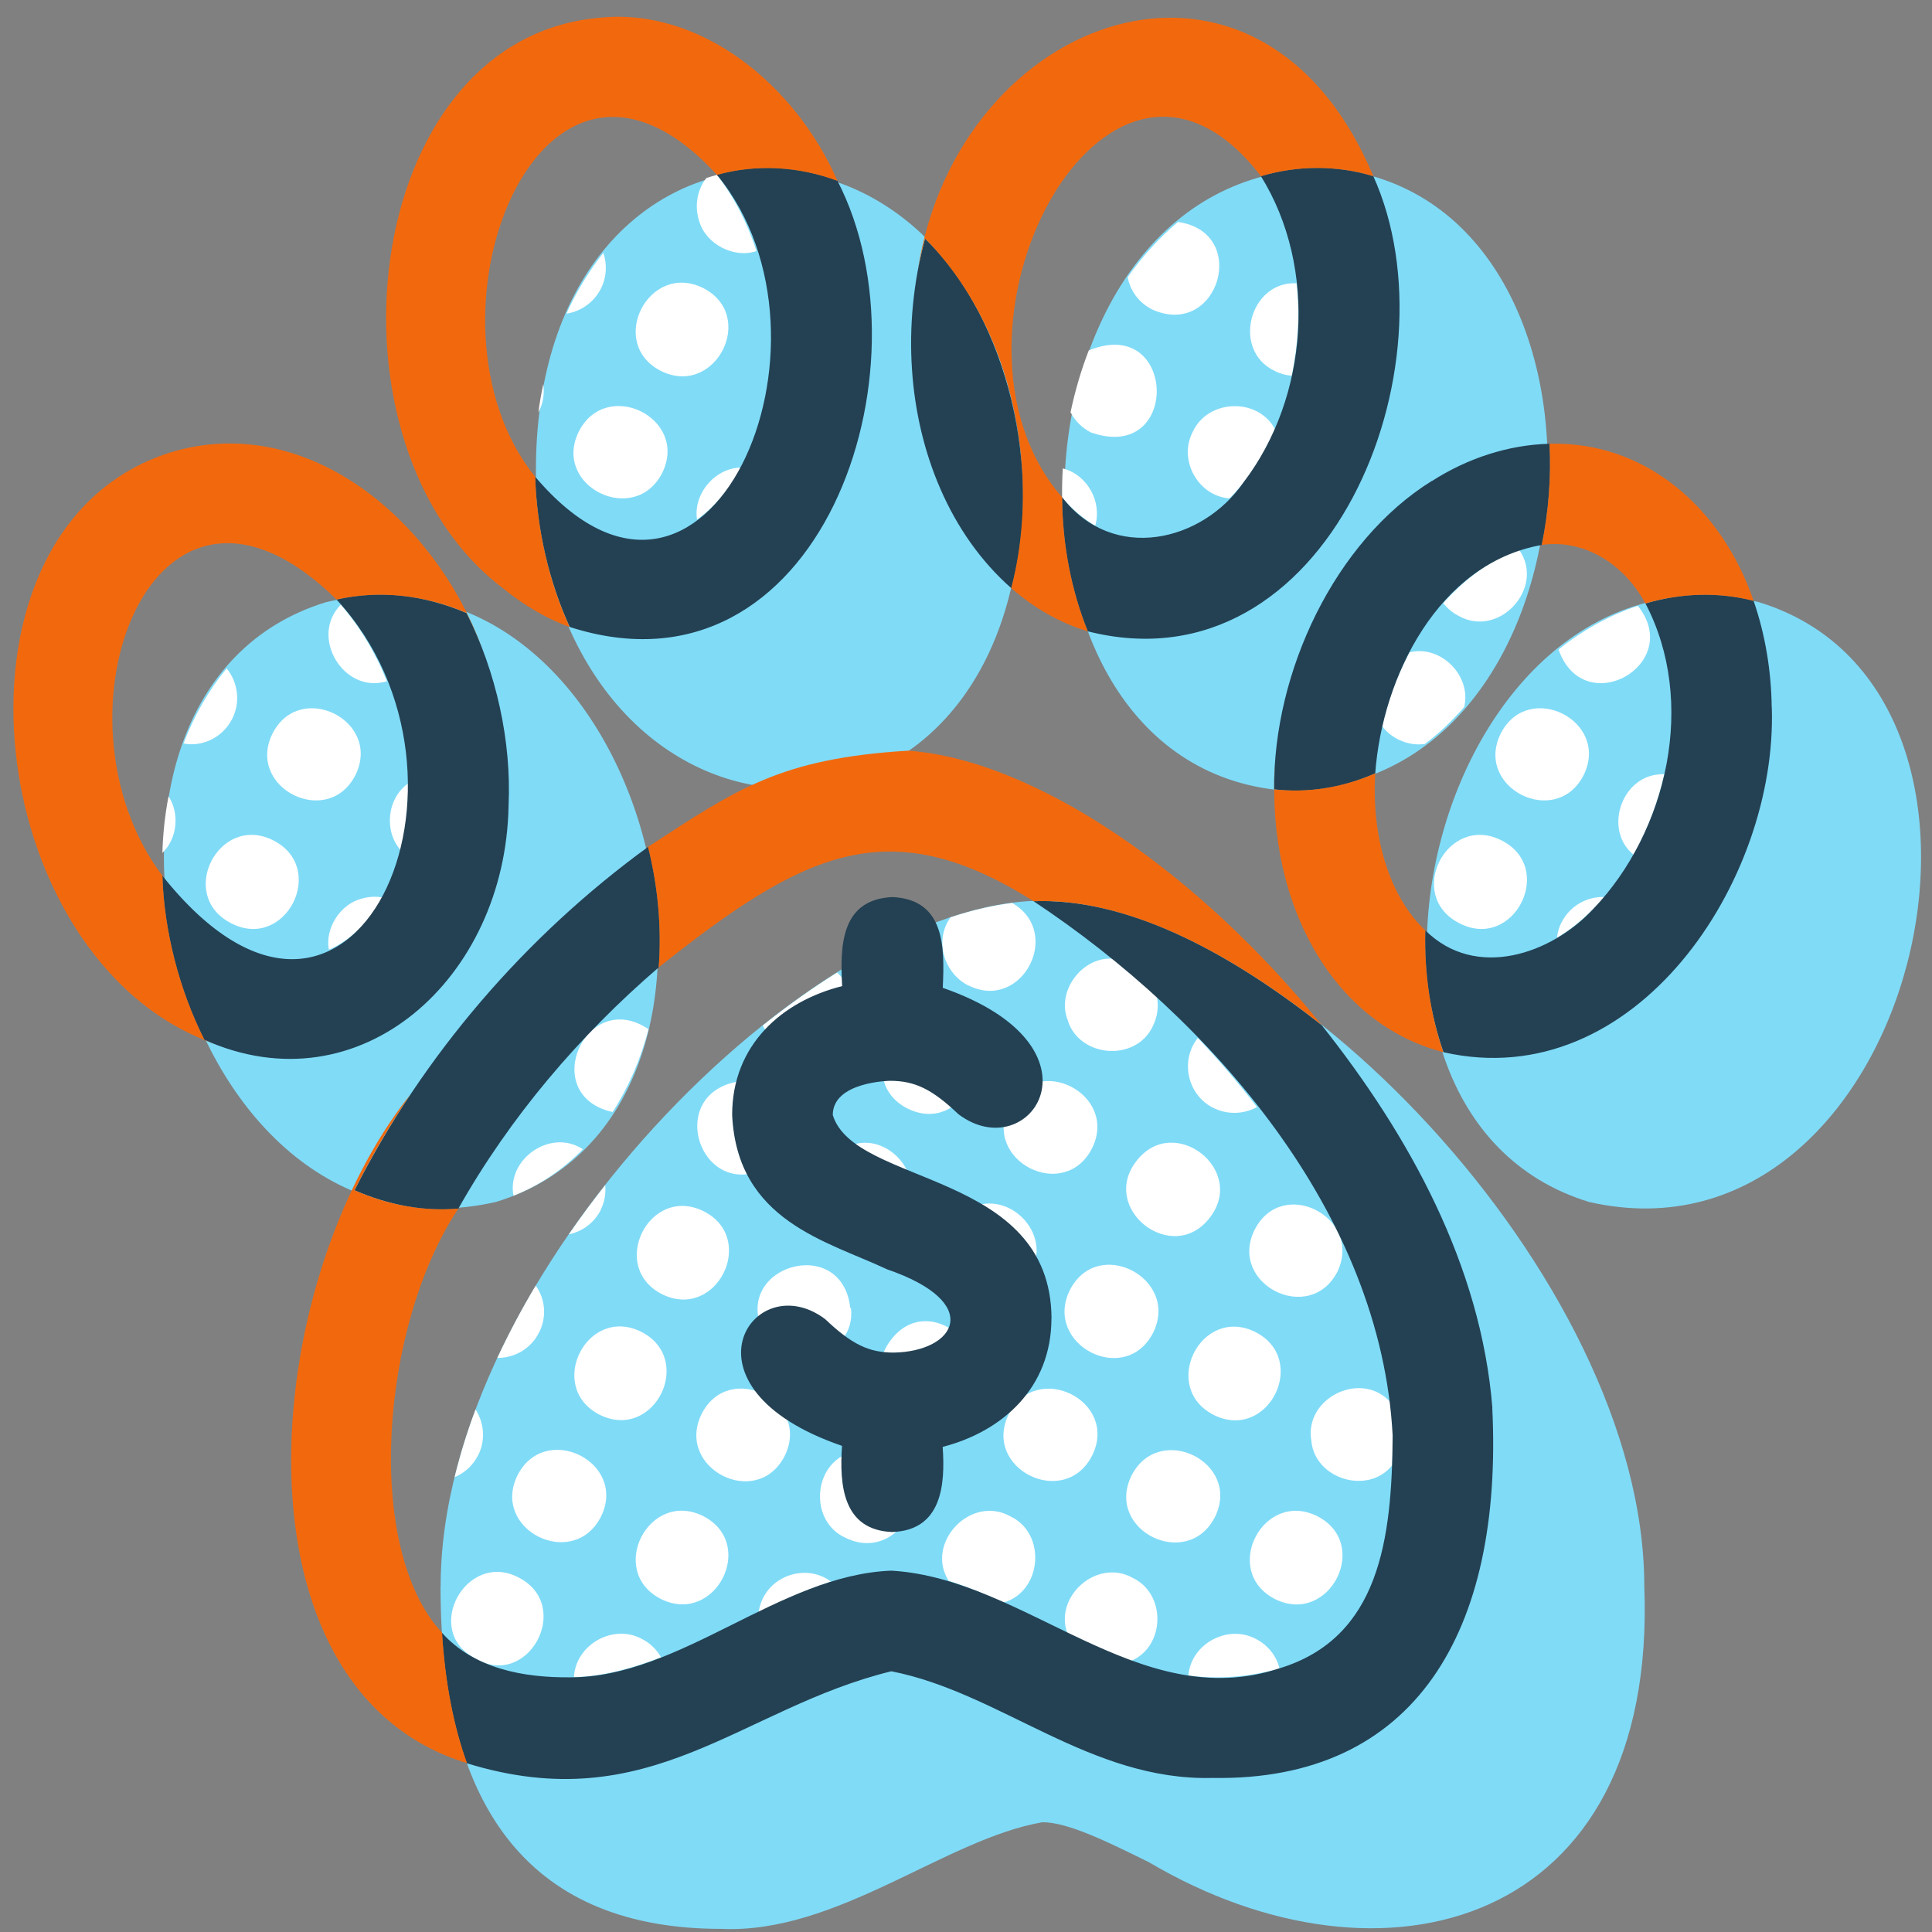 <svg width="100" height="100" viewBox="0 0 100 100" fill="none" xmlns="http://www.w3.org/2000/svg">
<rect x="0" y="0" width="100" height="100" fill="#808080" stroke="none"/>
<g clip-path="url(#clip0_3153_63150)">
<path d="M52.844 23.547C54.161 45.614 30.057 46.589 27.791 26.073C26.469 4.016 50.573 3.021 52.844 23.547ZM69.198 8.75C51.953 7.927 50.083 38.995 66 40.875C83.25 41.698 85.109 10.625 69.198 8.75ZM16.88 31.167C1.588 35.839 8.776 66.057 25.666 62.214C40.979 57.531 33.739 27.307 16.88 31.167ZM91.036 31.167C74.172 27.312 66.937 57.531 82.25 62.214C99.146 66.057 106.328 35.833 91.036 31.167ZM22.802 82.12C22.802 93.88 27.687 99.838 37.323 99.838C43.328 100.115 48.922 95.187 53.958 94.318C55.276 94.318 57.312 95.323 59.474 96.391C71.562 103.536 85.786 99.792 85.109 82.115C85.109 66 65.974 46.62 53.958 46.62C41.943 46.62 22.807 66 22.807 82.115L22.802 82.12Z" fill="#80DBF7"/>
<path d="M34.271 66.99C31.474 65.573 33.604 61.302 36.422 62.693C39.219 64.109 37.089 68.38 34.271 66.99ZM31.042 73.229C33.859 74.625 35.99 70.354 33.188 68.932C30.37 67.536 28.24 71.807 31.042 73.229ZM31.104 14.937C31.406 14.338 31.427 13.677 31.229 13.088C30.49 14.026 29.844 15.078 29.318 16.234C30.062 16.12 30.74 15.661 31.104 14.937ZM49.094 63.625C47.703 66.437 51.964 68.583 53.385 65.781C54.422 63.854 52.276 61.614 50.307 62.489H50.339C49.818 62.703 49.365 63.089 49.089 63.63L49.094 63.625ZM42.901 60.057C40.771 62.802 45.297 65.724 46.917 62.641C47.906 60.823 45.974 58.589 44.052 59.276V59.245C43.604 59.391 43.203 59.672 42.906 60.057H42.901ZM50.135 51.01C52.896 52.38 55.042 48.266 52.391 46.739C51.365 46.87 50.297 47.114 49.203 47.479C48.333 48.667 48.865 50.391 50.135 51.016V51.01ZM46.979 57.38C49.797 58.776 51.927 54.505 49.125 53.083C46.307 51.687 44.177 55.958 46.979 57.38ZM33.568 53.271C30.318 51.078 27.828 56.703 31.708 57.557C32.526 56.292 33.156 54.844 33.568 53.271ZM39.214 60.656C42.234 59.682 40.703 55.078 37.703 56.104C34.729 57.099 36.24 61.641 39.214 60.656ZM36.193 11.453C36.531 12.635 37.995 13.396 39.156 12.995C38.698 11.578 38.016 10.224 37.104 9.052C36.922 9.104 36.74 9.156 36.562 9.213C36.062 9.844 35.943 10.713 36.193 11.453ZM29.958 22.338C28.562 25.172 32.849 27.276 34.276 24.479C35.672 21.646 31.385 19.531 29.958 22.338ZM34.214 19.203C37.026 20.594 39.203 16.338 36.391 14.906C33.583 13.515 31.396 17.765 34.214 19.203ZM37.849 25.052C38.031 24.776 38.208 24.5 38.37 24.203C37.026 24.203 35.87 25.552 36.078 26.89C36.74 26.417 37.333 25.797 37.849 25.052ZM39.531 69.021C40.625 71.333 44.344 70.245 44.047 67.703H44.01C43.589 63.828 37.802 65.531 39.531 69.021ZM40.562 54.193C42.917 55.453 45.255 52.151 43.333 50.339C42.042 51.146 40.755 52.062 39.484 53.078C39.703 53.542 40.068 53.943 40.562 54.193ZM31.088 62.625C31.297 62.214 31.365 61.766 31.328 61.339C30.672 62.172 30.042 63.021 29.443 63.891C30.13 63.745 30.75 63.307 31.094 62.63L31.088 62.625ZM55.375 66.776C53.984 69.594 58.24 71.812 59.688 68.979C61.073 66.167 56.818 63.943 55.375 66.776ZM52.229 57.266C50.828 60.073 55.078 62.26 56.521 59.443C57.922 56.646 53.672 54.443 52.229 57.266ZM62.604 63.047C64.562 60.562 60.771 57.604 58.839 60.073C56.87 62.557 60.672 65.526 62.604 63.047ZM80.698 33.698C82.057 37.302 87.172 34.364 84.776 31.359C83.307 31.838 81.901 32.635 80.677 33.614C80.688 33.641 80.688 33.672 80.698 33.698ZM62.812 57.349C63.542 57.708 64.37 57.677 65.062 57.302C64.104 56.057 63.078 54.864 62 53.724C61.062 54.891 61.464 56.693 62.812 57.349ZM75.51 31.885C77.599 33.047 79.979 30.427 78.646 28.479C77.088 28.974 75.781 30.015 74.703 31.219C74.917 31.489 75.182 31.724 75.51 31.885ZM64.938 63.656C63.547 66.469 67.807 68.615 69.229 65.812C70.552 63.031 66.37 60.839 64.938 63.656ZM59.677 53.094C59.917 52.614 59.974 52.099 59.885 51.609C59.146 50.917 58.401 50.26 57.63 49.625C56.042 49.484 54.677 51.271 55.255 52.776C55.828 54.75 58.807 55 59.677 53.099V53.094ZM62.828 73.24C65.646 74.635 67.776 70.365 64.974 68.943C62.156 67.547 60.026 71.818 62.828 73.24ZM56.458 22.38C61.135 24.031 60.917 16.255 56.354 18.14C55.958 19.156 55.646 20.229 55.411 21.338C55.635 21.771 55.99 22.14 56.458 22.38ZM55.333 26.146C55.74 26.557 56.193 26.917 56.688 27.213C57.047 25.984 56.297 24.578 55.01 24.245C54.979 24.755 54.969 25.255 54.974 25.755C55.094 25.885 55.214 26.015 55.333 26.146ZM59.641 16.021C63.068 17.557 64.719 12.021 60.974 11.489C60.005 12.307 59.13 13.265 58.37 14.344C58.495 15.057 58.958 15.677 59.641 16.021ZM61.74 22.344C60.974 23.797 62 25.672 63.635 25.797C64.646 24.786 65.412 23.536 65.99 22.208C65.115 20.568 62.531 20.646 61.745 22.338L61.74 22.344ZM65.995 19.208C66.271 19.349 66.562 19.422 66.859 19.448C67.188 17.88 67.287 16.255 67.109 14.661C64.656 14.547 63.729 18.161 66 19.208H65.995ZM39.484 82.734C39.37 82.969 39.302 83.213 39.266 83.453C40.49 82.859 41.724 82.286 43.016 81.865C41.854 80.99 40.12 81.432 39.484 82.734ZM58.604 81.656C56.771 80.656 54.542 82.63 55.25 84.552C56.323 85.073 57.411 85.562 58.531 85.974C60.323 85.229 60.385 82.479 58.599 81.656H58.604ZM62.885 78.521C64.281 75.698 60 73.573 58.568 76.375C57.172 79.208 61.458 81.323 62.885 78.521ZM56.531 75.338C57.927 72.516 53.646 70.391 52.214 73.193C50.818 76.016 55.099 78.146 56.531 75.338ZM45.979 75.281C45.349 74.969 44.651 74.958 44.047 75.193V75.172C42.057 75.76 41.859 78.755 43.781 79.604C46.599 80.969 48.812 76.724 45.984 75.276L45.979 75.281ZM40.615 75.359C42.005 72.547 37.75 70.37 36.318 73.182C34.927 75.995 39.177 78.177 40.615 75.359ZM52.276 78.474C50.229 77.359 47.875 79.87 49.099 81.818C50.068 82.125 51.01 82.521 51.938 82.948C53.938 82.385 54.193 79.365 52.276 78.474ZM28.12 19.885C28.016 20.364 27.932 20.849 27.865 21.344C28.12 20.89 28.188 20.364 28.12 19.885ZM64.99 84.823C63.536 84.062 61.646 85.083 61.51 86.724C63.083 86.932 64.708 86.792 66.224 86.359C66.078 85.708 65.62 85.146 64.99 84.823ZM80.818 47.75C80.688 48.005 80.62 48.271 80.588 48.542C81.521 47.984 82.328 47.245 83.042 46.427C82.12 46.406 81.255 46.891 80.823 47.75H80.818ZM68.177 78.474C65.365 77.083 63.188 81.338 66 82.771C68.812 84.161 70.99 79.906 68.177 78.474ZM85.87 40.083C83.901 40.229 83 42.979 84.552 44.239C85.281 42.937 85.823 41.526 86.141 40.068C86.052 40.068 85.963 40.068 85.875 40.083H85.87ZM81.969 40.12C83.359 37.307 79.099 35.172 77.677 37.969C76.287 40.781 80.547 42.917 81.969 40.12ZM77.724 43.5C74.906 42.073 72.703 46.354 75.547 47.792C78.354 49.234 80.542 44.932 77.724 43.5ZM72.088 74.286C72.078 73.729 72.057 73.161 71.99 72.604C70.495 70.88 67.484 72.349 67.875 74.573C68.047 76.562 70.823 77.401 72.062 75.838C72.078 75.328 72.088 74.807 72.088 74.286ZM75.787 36.594C76.177 34.979 74.573 33.359 72.953 33.766C72.318 34.969 71.833 36.26 71.542 37.589C72.031 38.25 72.932 38.635 73.75 38.505C74.5 37.953 75.162 37.302 75.787 36.594ZM49.26 72.891C52.667 70.578 47.932 66.156 45.865 69.729C44.734 71.807 47.333 74.141 49.26 72.849V72.891ZM12.021 37.203C12.453 36.344 12.323 35.328 11.734 34.599C10.807 35.714 10.052 37.031 9.5 38.484C10.5 38.677 11.547 38.151 12.021 37.203ZM14.151 43.5C11.333 42.073 9.13 46.354 11.974 47.792C14.776 49.234 16.974 44.943 14.151 43.5ZM8.724 41.214C8.542 42.156 8.432 43.141 8.406 44.146C9.188 43.391 9.297 42.099 8.724 41.214ZM18.396 40.12C19.787 37.307 15.526 35.172 14.104 37.969C12.713 40.781 16.974 42.917 18.396 40.12ZM24.75 75.323C25.146 74.536 25.057 73.646 24.615 72.953C24.177 74.12 23.818 75.286 23.531 76.458C24.042 76.245 24.479 75.859 24.745 75.323H24.75ZM30.167 59.484C28.521 58.391 26.213 59.979 26.578 61.891C27.938 61.354 29.141 60.531 30.167 59.484ZM36.391 78.469C33.578 77.078 31.401 81.333 34.214 82.766C37.026 84.156 39.203 79.901 36.391 78.469ZM27.906 68.969C28.307 68.161 28.229 67.245 27.729 66.542C26.995 67.771 26.333 69.021 25.74 70.286C26.625 70.292 27.479 69.818 27.901 68.969H27.906ZM31.104 78.505C32.5 75.682 28.219 73.557 26.787 76.359C25.391 79.193 29.677 81.307 31.104 78.505ZM26.823 81.641C24.135 80.255 21.875 84.38 24.547 85.807C27.307 87.536 29.719 83.099 26.823 81.641ZM33.203 84.818C31.713 84.036 29.792 85.135 29.708 86.807C31.203 86.771 32.708 86.365 34.214 85.781C33.99 85.38 33.646 85.036 33.198 84.818H33.203ZM19.484 34.073C18.99 33.073 18.365 32.141 17.641 31.297C15.995 32.964 17.797 35.948 20.026 35.26C19.859 34.854 19.688 34.458 19.49 34.073H19.484ZM21.115 40.557C20.026 41.344 19.865 43.036 20.75 44.021C21.021 42.896 21.146 41.724 21.115 40.557ZM18.662 46.531C17.599 46.828 16.818 48.057 17.021 49.156C18.245 48.62 19.167 47.614 19.818 46.453C19.427 46.385 19.031 46.411 18.667 46.531H18.662Z" fill="white"/>
<path d="M74.12 24.896C75.932 23.734 78.042 23.026 80.198 22.969C80.292 24.677 80.151 26.51 79.797 28.208C74.463 29.151 71.542 35.031 71.182 40.031C69.51 40.76 67.74 41.057 65.948 40.859C65.901 34.781 69.088 28.015 74.115 24.89L74.12 24.896ZM56.302 32.677C68.734 35.823 75.51 18.927 71.083 9.12C69.203 8.542 67.146 8.557 65.266 9.12C68.219 13.875 67.734 20.568 64.354 24.979C62.24 28.036 57.62 29.161 54.974 25.734C54.99 28.229 55.464 30.588 56.302 32.672V32.677ZM26.323 41.708C26.479 38.375 25.688 34.781 24.151 31.734C21.943 30.776 19.609 30.536 17.422 31.036C25.958 40.281 18.318 57.776 8.406 45.328C8.484 48.156 9.286 51.266 10.583 53.823C18.635 57.427 26.167 50.641 26.323 41.713V41.708ZM23.724 62.557C26.396 57.823 29.984 53.604 34.099 50.068C34.245 48.068 34.073 45.958 33.547 43.833C27.208 48.443 21.885 54.62 18.349 61.609C20.109 62.375 21.896 62.708 23.724 62.557ZM91.703 36.609C91.682 34.75 91.37 32.838 90.766 31.099C88.958 30.635 87.037 30.687 85.167 31.234C87.833 36.302 86.323 43.016 82.463 47.052C80.323 49.359 76.401 50.755 73.776 48.156C73.713 50.396 74.042 52.541 74.713 54.463C84.646 56.719 92.01 45.588 91.708 36.609H91.703ZM77.245 72.87C76.656 65.5 72.932 58.755 68.406 53.057C63.271 49.01 58.115 46.469 53.495 46.646C62.719 52.755 71.484 62.802 72.083 74.302C72.052 79.698 71.391 84.781 66.219 86.354C58.927 88.76 53.089 81.698 46.135 81.297C40.333 81.516 35.214 86.838 29.5 86.818C27.109 86.838 24.542 86.38 22.87 84.505C23.031 87.078 23.463 89.333 24.162 91.266C33.682 94.203 38.344 88.406 46.135 86.505C51.781 87.609 56.417 92.193 62.771 92.026C73.266 92.203 77.807 84.422 77.24 72.87H77.245ZM47.208 19.177C47.495 23.37 49.146 27.63 52.344 30.443C54.005 24.458 52.182 16.505 47.88 12.349C47.281 14.562 47.047 16.89 47.208 19.177ZM29.49 32.453C42.443 36.62 48.38 19.104 43.344 9.354C41.349 8.609 39.156 8.474 37.109 9.047C44.198 17.677 36.615 35.193 27.703 24.677C27.776 27.359 28.422 30.135 29.49 32.453ZM54.427 68.245C54.385 60.568 44.234 61.401 43.104 57.713C43.104 55.989 46.042 55.943 46.073 55.943C47.359 55.943 48.25 56.38 49.609 57.672C53.318 60.469 57.562 54.177 48.797 51.13C48.896 49.047 48.922 46.557 46.193 46.432C43.51 46.552 43.479 48.974 43.589 51.041C40.49 51.818 37.896 54.073 37.896 57.708C38.151 63.208 42.818 64.239 45.896 65.693C50.979 67.437 49.448 69.963 46.25 70.01C44.964 70.01 44.073 69.573 42.714 68.281C39 65.474 34.74 71.807 43.583 74.838C43.443 76.859 43.62 79.203 46.188 79.297C48.724 79.203 48.938 76.901 48.792 74.891C51.865 74.099 54.422 71.849 54.422 68.239L54.427 68.245Z" fill="#234153"/>
<path d="M80.198 22.969C85.146 22.828 89.12 26.276 90.766 31.099C88.958 30.635 87.036 30.687 85.167 31.234C84.052 29.187 82.016 27.901 79.802 28.203C80.156 26.51 80.297 24.672 80.203 22.963L80.198 22.969ZM73.771 48.156C71.958 46.448 70.979 43.396 71.182 40.031C69.51 40.76 67.74 41.057 65.948 40.859C65.948 40.432 65.963 40 65.995 39.562C65.521 46.911 69.135 53.396 75.323 54.599C75.115 54.557 74.911 54.51 74.708 54.458C74.042 52.536 73.713 50.396 73.771 48.151V48.156ZM34.099 50.068C34.099 50.068 34.094 50.068 34.089 50.073C41.557 44.141 45.958 41.891 53.5 46.646C58.114 46.469 63.271 49.01 68.406 53.052C62.104 45.229 53.625 39.339 47.01 38.854C40.375 39.255 38.12 40.854 33.542 43.833C34.073 45.958 34.245 48.068 34.094 50.068H34.099ZM22.88 84.51C18.823 80.146 19.693 68.604 23.724 62.557C21.896 62.714 20.109 62.375 18.349 61.609C19.193 59.911 20.172 58.245 21.255 56.63C13.37 66.516 11.693 87.448 24.172 91.26C23.474 89.328 23.042 87.078 22.88 84.5V84.51ZM52.844 23.542C53.083 25.963 52.891 28.307 52.344 30.443C53.516 31.469 54.849 32.234 56.302 32.677C55.464 30.594 54.989 28.234 54.974 25.739C47.604 17.219 57.302 -1.25 65.266 9.12C67.146 8.557 69.203 8.542 71.083 9.12C65.182 -4.943 49.557 0.661 47.505 13.995C47.609 13.437 47.734 12.885 47.88 12.344C50.614 15.104 52.406 19.099 52.844 23.536V23.542ZM10.583 53.823C9.286 51.271 8.484 48.156 8.406 45.328C2.203 37.089 7.896 21.682 17.422 31.031C19.609 30.536 21.943 30.776 24.151 31.729C24.432 32.292 24.693 32.875 24.927 33.474C22.448 26.864 15.969 21.432 9.068 23.344C-3.547 27 -1.135 49.755 11.12 54.031C10.943 53.964 10.76 53.891 10.583 53.812V53.823ZM26.042 30.453C27.13 31.344 28.286 32.01 29.489 32.458C28.422 30.141 27.776 27.364 27.703 24.682C21.177 16.599 27.963 -0.948 37.109 9.052C39.156 8.479 41.349 8.615 43.344 9.359C41.203 4.432 36.26 0.307 30.906 0.932C18.526 2.141 16.344 23.151 26.042 30.453Z" fill="#F2690D"/>
</g>
<defs>
<clipPath id="clip0_3153_63150">
<rect width="100" height="100" fill="white"/>
</clipPath>
</defs>
</svg>
